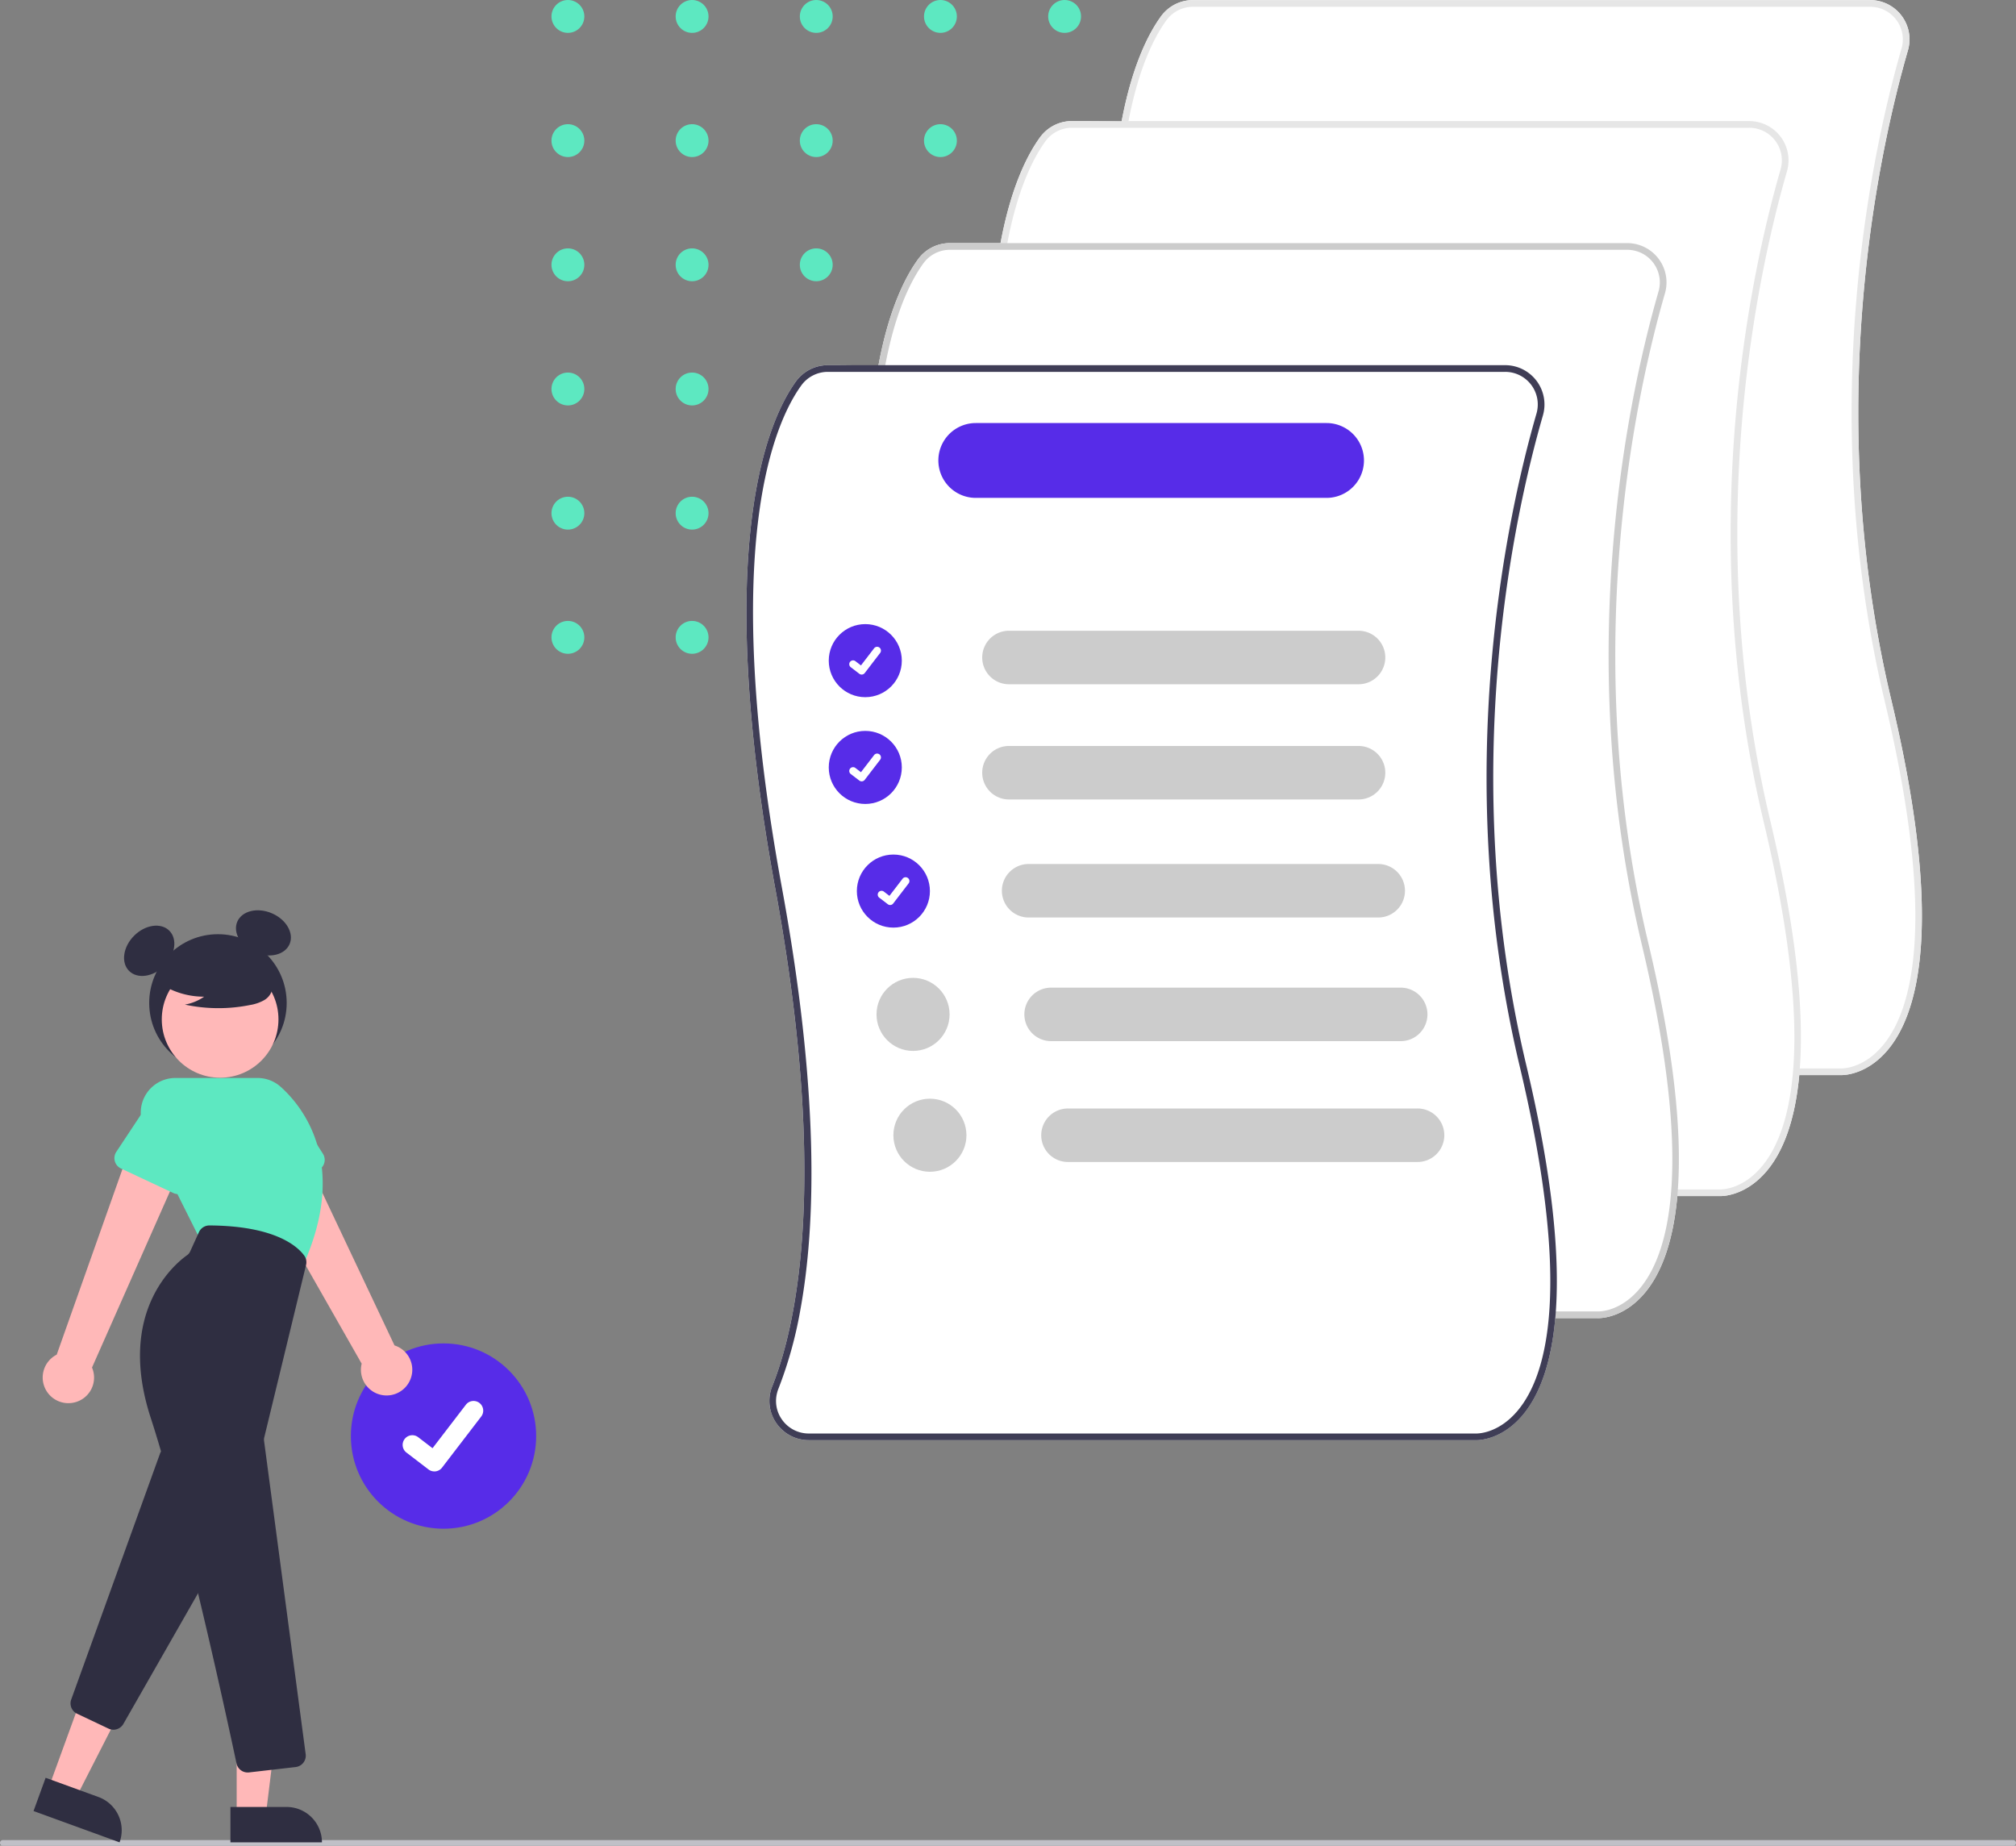 <?xml version="1.0" encoding="utf-8"?>
<svg xmlns="http://www.w3.org/2000/svg" xmlns:xlink="http://www.w3.org/1999/xlink" width="552" height="505.336" viewBox="0 0 552 505.336">
  <rect x="0" y="0" width="552" height="505.336" fill="#808080" stroke="none"/>
  <defs>
    <clipPath id="clip-path">
      <rect width="150" height="179" fill="none"/>
    </clipPath>
  </defs>
  <g id="audit_checklist" transform="translate(0 185.998)">
    <g id="Pattern_Dot_Vert" data-name="Pattern Dot Vert" transform="translate(151 -185.998)">
      <g id="Grille_de_répétition_39" data-name="Grille de répétition 39" clip-path="url(#clip-path)">
        <g transform="translate(-655 -193)">
          <circle id="Ellipse_8" data-name="Ellipse 8" cx="4.5" cy="4.5" r="4.5" transform="translate(655 193)" fill="#5de8c1"/>
        </g>
        <g transform="translate(-621 -193)">
          <circle id="Ellipse_8-2" data-name="Ellipse 8" cx="4.5" cy="4.5" r="4.5" transform="translate(655 193)" fill="#5de8c1"/>
        </g>
        <g transform="translate(-587 -193)">
          <circle id="Ellipse_8-3" data-name="Ellipse 8" cx="4.5" cy="4.5" r="4.5" transform="translate(655 193)" fill="#5de8c1"/>
        </g>
        <g transform="translate(-553 -193)">
          <circle id="Ellipse_8-4" data-name="Ellipse 8" cx="4.5" cy="4.5" r="4.5" transform="translate(655 193)" fill="#5de8c1"/>
        </g>
        <g transform="translate(-519 -193)">
          <circle id="Ellipse_8-5" data-name="Ellipse 8" cx="4.5" cy="4.5" r="4.5" transform="translate(655 193)" fill="#5de8c1"/>
        </g>
        <g transform="translate(-655 -159)">
          <circle id="Ellipse_8-6" data-name="Ellipse 8" cx="4.5" cy="4.5" r="4.5" transform="translate(655 193)" fill="#5de8c1"/>
        </g>
        <g transform="translate(-621 -159)">
          <circle id="Ellipse_8-7" data-name="Ellipse 8" cx="4.5" cy="4.5" r="4.5" transform="translate(655 193)" fill="#5de8c1"/>
        </g>
        <g transform="translate(-587 -159)">
          <circle id="Ellipse_8-8" data-name="Ellipse 8" cx="4.5" cy="4.5" r="4.5" transform="translate(655 193)" fill="#5de8c1"/>
        </g>
        <g transform="translate(-553 -159)">
          <circle id="Ellipse_8-9" data-name="Ellipse 8" cx="4.5" cy="4.5" r="4.5" transform="translate(655 193)" fill="#5de8c1"/>
        </g>
        <g transform="translate(-519 -159)">
          <circle id="Ellipse_8-10" data-name="Ellipse 8" cx="4.5" cy="4.5" r="4.5" transform="translate(655 193)" fill="#5de8c1"/>
        </g>
        <g transform="translate(-655 -125)">
          <circle id="Ellipse_8-11" data-name="Ellipse 8" cx="4.5" cy="4.5" r="4.5" transform="translate(655 193)" fill="#5de8c1"/>
        </g>
        <g transform="translate(-621 -125)">
          <circle id="Ellipse_8-12" data-name="Ellipse 8" cx="4.5" cy="4.5" r="4.5" transform="translate(655 193)" fill="#5de8c1"/>
        </g>
        <g transform="translate(-587 -125)">
          <circle id="Ellipse_8-13" data-name="Ellipse 8" cx="4.5" cy="4.5" r="4.5" transform="translate(655 193)" fill="#5de8c1"/>
        </g>
        <g transform="translate(-553 -125)">
          <circle id="Ellipse_8-14" data-name="Ellipse 8" cx="4.5" cy="4.5" r="4.5" transform="translate(655 193)" fill="#5de8c1"/>
        </g>
        <g transform="translate(-519 -125)">
          <circle id="Ellipse_8-15" data-name="Ellipse 8" cx="4.5" cy="4.5" r="4.5" transform="translate(655 193)" fill="#5de8c1"/>
        </g>
        <g transform="translate(-655 -91)">
          <circle id="Ellipse_8-16" data-name="Ellipse 8" cx="4.5" cy="4.5" r="4.5" transform="translate(655 193)" fill="#5de8c1"/>
        </g>
        <g transform="translate(-621 -91)">
          <circle id="Ellipse_8-17" data-name="Ellipse 8" cx="4.5" cy="4.5" r="4.5" transform="translate(655 193)" fill="#5de8c1"/>
        </g>
        <g transform="translate(-587 -91)">
          <circle id="Ellipse_8-18" data-name="Ellipse 8" cx="4.5" cy="4.5" r="4.5" transform="translate(655 193)" fill="#5de8c1"/>
        </g>
        <g transform="translate(-553 -91)">
          <circle id="Ellipse_8-19" data-name="Ellipse 8" cx="4.5" cy="4.5" r="4.5" transform="translate(655 193)" fill="#5de8c1"/>
        </g>
        <g transform="translate(-519 -91)">
          <circle id="Ellipse_8-20" data-name="Ellipse 8" cx="4.5" cy="4.5" r="4.5" transform="translate(655 193)" fill="#5de8c1"/>
        </g>
        <g transform="translate(-655 -57)">
          <circle id="Ellipse_8-21" data-name="Ellipse 8" cx="4.5" cy="4.5" r="4.5" transform="translate(655 193)" fill="#5de8c1"/>
        </g>
        <g transform="translate(-621 -57)">
          <circle id="Ellipse_8-22" data-name="Ellipse 8" cx="4.5" cy="4.5" r="4.5" transform="translate(655 193)" fill="#5de8c1"/>
        </g>
        <g transform="translate(-587 -57)">
          <circle id="Ellipse_8-23" data-name="Ellipse 8" cx="4.5" cy="4.5" r="4.5" transform="translate(655 193)" fill="#5de8c1"/>
        </g>
        <g transform="translate(-553 -57)">
          <circle id="Ellipse_8-24" data-name="Ellipse 8" cx="4.5" cy="4.5" r="4.5" transform="translate(655 193)" fill="#5de8c1"/>
        </g>
        <g transform="translate(-519 -57)">
          <circle id="Ellipse_8-25" data-name="Ellipse 8" cx="4.5" cy="4.5" r="4.5" transform="translate(655 193)" fill="#5de8c1"/>
        </g>
        <g transform="translate(-655 -23)">
          <circle id="Ellipse_8-26" data-name="Ellipse 8" cx="4.5" cy="4.5" r="4.5" transform="translate(655 193)" fill="#5de8c1"/>
        </g>
        <g transform="translate(-621 -23)">
          <circle id="Ellipse_8-27" data-name="Ellipse 8" cx="4.5" cy="4.5" r="4.5" transform="translate(655 193)" fill="#5de8c1"/>
        </g>
        <g transform="translate(-587 -23)">
          <circle id="Ellipse_8-28" data-name="Ellipse 8" cx="4.5" cy="4.5" r="4.5" transform="translate(655 193)" fill="#5de8c1"/>
        </g>
        <g transform="translate(-553 -23)">
          <circle id="Ellipse_8-29" data-name="Ellipse 8" cx="4.5" cy="4.5" r="4.5" transform="translate(655 193)" fill="#5de8c1"/>
        </g>
        <g transform="translate(-519 -23)">
          <circle id="Ellipse_8-30" data-name="Ellipse 8" cx="4.5" cy="4.5" r="4.5" transform="translate(655 193)" fill="#5de8c1"/>
        </g>
      </g>
    </g>
    <g id="Groupe_2730" data-name="Groupe 2730" transform="translate(0 14)">
      <path id="Tracé_7952" data-name="Tracé 7952" d="M726.888,683.889H176.437a.774.774,0,1,1,0-1.549H726.888a.774.774,0,1,1,0,1.549Z" transform="translate(-175.662 -378.551)" fill="#c0c0c7"/>
      <g id="Groupe_2729" data-name="Groupe 2729" transform="translate(-48)">
        <circle id="Ellipse_630" data-name="Ellipse 630" cx="25.367" cy="25.367" r="25.367" transform="translate(144.071 167.811)" fill="#572ce8"/>
        <path id="Tracé_7951" data-name="Tracé 7951" d="M427.672,516.787a2.631,2.631,0,0,1-1.583-.526l-.028-.021-5.961-4.564a2.648,2.648,0,1,1,3.222-4.2l3.861,2.961,9.125-11.9a2.648,2.648,0,0,1,3.713-.49l-.057.077.058-.076a2.651,2.651,0,0,1,.49,3.713l-10.733,14a2.65,2.65,0,0,1-2.107,1.034Z" transform="translate(-260.749 -313.934)" fill="#fff"/>
        <path id="Tracé_7953" data-name="Tracé 7953" d="M398.3,453.115a6.987,6.987,0,0,0-4.067-9.912l-27.2-57.536L354.6,394.391,385.244,448.2a7.025,7.025,0,0,0,13.059,4.911Z" transform="translate(-238.213 -274.842)" fill="#ffb8b8"/>
        <path id="Tracé_7954" data-name="Tracé 7954" d="M370.55,388.077,356.1,394.536a3.133,3.133,0,0,1-4.3-2.014l-4.26-15.19a8.7,8.7,0,1,1,15.907-7.057l8.456,13.257a3.133,3.133,0,0,1-1.363,4.544Z" transform="translate(-235.488 -267.652)" fill="#5de8c1"/>
        <path id="Tracé_7955" data-name="Tracé 7955" d="M276.093,459.727a6.987,6.987,0,0,0,4.842-9.558l25.758-58.195-14.735-3.711-20.686,58.371a7.025,7.025,0,0,0,4.821,13.093Z" transform="translate(-207.743 -275.748)" fill="#ffb8b8"/>
        <path id="Tracé_7956" data-name="Tracé 7956" d="M94.289,429.5l7.493,2.728,14.089-27.6L104.812,400.6Z" transform="translate(-32.961 -140.039)" fill="#ffb8b8"/>
        <path id="Tracé_7957" data-name="Tracé 7957" d="M0,0H25.061V9.683H9.683A9.683,9.683,0,0,1,0,0Z" transform="matrix(-0.94, -0.342, 0.342, -0.94, 80.74, 304.41)" fill="#2f2e41"/>
        <path id="Tracé_7958" data-name="Tracé 7958" d="M290.892,594.161a3.1,3.1,0,0,1-1.329-.3l-8.611-4.079a3.121,3.121,0,0,1-1.606-3.9l24.3-67.3a3.133,3.133,0,0,1,5.633-.547l12.854,21.423a3.136,3.136,0,0,1,.034,3.166l-28.545,49.954A3.148,3.148,0,0,1,290.892,594.161Z" transform="translate(-211.841 -320.584)" fill="#2f2e41"/>
        <path id="Tracé_7959" data-name="Tracé 7959" d="M353.047,413.136l-28.286-7.779-15.044-30.088a9.481,9.481,0,0,1,8.48-13.72h22.5a9.468,9.468,0,0,1,6.329,2.42c6.037,5.408,18.72,21,6.139,48.895Z" transform="translate(-222.175 -266.41)" fill="#5de8c1"/>
        <path id="Tracé_7960" data-name="Tracé 7960" d="M313.76,394.159l-14.331-6.708a3.133,3.133,0,0,1-1.284-4.567l8.71-13.153a8.7,8.7,0,0,1,15.739,7.424l-4.5,15.066a3.133,3.133,0,0,1-4.33,1.939Z" transform="translate(-218.297 -267.525)" fill="#5de8c1"/>
        <path id="Tracé_7961" data-name="Tracé 7961" d="M173.427,440.1H181.4l3.794-30.757H173.425Z" transform="translate(-60.625 -143.094)" fill="#ffb8b8"/>
        <path id="Tracé_7962" data-name="Tracé 7962" d="M0,0H25.061V9.683H9.683A9.683,9.683,0,0,1,0,0Z" transform="translate(136.153 304.408) rotate(179.997)" fill="#2f2e41"/>
        <path id="Tracé_7963" data-name="Tracé 7963" d="M337.875,573.393a3.116,3.116,0,0,1-3.055-2.481c-2.292-10.8-14.2-66.117-23.488-94.61-9.453-28.99,6.646-42.194,9.97-44.547a2.447,2.447,0,0,0,.815-.984l2.415-5.311a3.144,3.144,0,0,1,2.86-1.838h.02c18.1.108,24.185,5.814,25.961,8.262a3.1,3.1,0,0,1,.49,2.554l-11.452,47.25a2.438,2.438,0,0,0-.047.9l11.394,85.791a3.134,3.134,0,0,1-2.747,3.525l-12.767,1.473A3.206,3.206,0,0,1,337.875,573.393Z" transform="translate(-222.062 -288.109)" fill="#2f2e41"/>
        <g id="Groupe_2758" data-name="Groupe 2758" transform="translate(0 5)">
          <circle id="Ellipse_631" data-name="Ellipse 631" cx="18.823" cy="18.823" r="18.823" transform="translate(88.852 50.775)" fill="#2f2e41"/>
          <ellipse id="Ellipse_632" data-name="Ellipse 632" cx="7.789" cy="5.842" rx="7.789" ry="5.842" transform="translate(79.215 56.697) rotate(-45)" fill="#2f2e41"/>
          <ellipse id="Ellipse_633" data-name="Ellipse 633" cx="5.842" cy="7.789" rx="5.842" ry="7.789" transform="translate(110.674 52.727) rotate(-66.869)" fill="#2f2e41"/>
          <circle id="Ellipse_634" data-name="Ellipse 634" cx="15.975" cy="15.975" r="15.975" transform="translate(92.297 58.117)" fill="#ffb8b8"/>
          <path id="Tracé_7964" data-name="Tracé 7964" d="M316.318,309.145a21.727,21.727,0,0,0,12.417,3.837,13.315,13.315,0,0,1-5.277,2.171,43.811,43.811,0,0,0,17.9.1,11.581,11.581,0,0,0,3.746-1.287,4.741,4.741,0,0,0,2.312-3.093c.393-2.243-1.355-4.281-3.171-5.654a23.394,23.394,0,0,0-19.659-3.928,10.765,10.765,0,0,0-5.822,3.29c-1.426,1.764-1.849,4.482-.49,6.3Z" transform="translate(-224.832 -245.102)" fill="#2f2e41"/>
        </g>
      </g>
    </g>
    <path id="Union_2" data-name="Union 2" d="M7885.655,20073.244H7703.063a10.819,10.819,0,0,1-2.519-.3,10.486,10.486,0,0,1-2.333-.855,10.217,10.217,0,0,1-2.438-1.693,10.7,10.7,0,0,1-2.715-11.889l.252-.645c2.378-6.1,5-15.148,6.705-27.93,3.028-22.7,3.169-57.152-6.111-107.686-17.35-94.463-1.813-128.6,5.673-138.9a10.787,10.787,0,0,1,8.71-4.428q7.106,0,13.837.209c2.894-15.742,7.5-24.555,10.863-29.186a10.8,10.8,0,0,1,8.715-4.437h13.875c2.9-15.609,7.473-24.367,10.825-28.982a10.814,10.814,0,0,1,8.715-4.434q6.984,0,13.595.2c2.9-15.553,7.467-24.283,10.813-28.891a10.814,10.814,0,0,1,8.715-4.434h185.454a10.759,10.759,0,0,1,10.348,13.738c-7.738,26.75-23.672,97.631-4.569,177.855,14.483,60.822,7.521,85.633-.872,95.732-5.531,6.666-11.627,7-12.8,7-.106,0-.171,0-.191,0H7974.28c-1.241,13.412-4.862,21.387-8.8,26.125-5.536,6.666-11.632,7-12.806,7-.106,0-.171,0-.191,0h-11.595c-1.215,13.59-4.86,21.645-8.823,26.418-5.537,6.664-11.632,7-12.806,7-.106,0-.171-.006-.191-.006h-11.6c-1.215,13.586-4.86,21.645-8.823,26.418-5.532,6.66-11.637,7-12.806,7C7885.741,20073.256,7885.681,20073.244,7885.655,20073.244Zm-162.215-294.066a1.28,1.28,0,0,0-1.019-.033C7722.77,19779.154,7723.094,19779.166,7723.44,19779.178Z" transform="translate(-7481.621 -19864.943)" fill="#fff"/>
    <g id="Groupe_2728" data-name="Groupe 2728" transform="translate(-41 -157.972)">
      <g id="Groupe_2731" data-name="Groupe 2731" transform="translate(267.921 142.848)">
        <ellipse id="Ellipse_635" data-name="Ellipse 635" cx="10.002" cy="10.002" rx="10.002" ry="10.002" transform="translate(0 0)" fill="#572ce8"/>
        <path id="Tracé_7965" data-name="Tracé 7965" d="M764.859,409.958a1.037,1.037,0,0,1-.624-.207l-.011-.008-2.351-1.8a1.044,1.044,0,1,1,1.27-1.658l1.523,1.167,3.6-4.692a1.044,1.044,0,0,1,1.464-.193l-.022.03.023-.03a1.045,1.045,0,0,1,.193,1.464l-4.232,5.519a1.044,1.044,0,0,1-.831.408Z" transform="translate(-755.848 -396.143)" fill="#fff"/>
      </g>
      <g id="Groupe_2732" data-name="Groupe 2732" transform="translate(267.921 172.084)">
        <ellipse id="Ellipse_636" data-name="Ellipse 636" cx="10.002" cy="10.002" rx="10.002" ry="10.002" transform="translate(0 0)" fill="#572ce8"/>
        <path id="Tracé_7966" data-name="Tracé 7966" d="M764.859,447.958a1.037,1.037,0,0,1-.624-.207l-.011-.008-2.351-1.8a1.044,1.044,0,1,1,1.27-1.658l1.522,1.167,3.6-4.692a1.044,1.044,0,0,1,1.464-.193l-.022.03.023-.03a1.045,1.045,0,0,1,.193,1.464l-4.232,5.519A1.044,1.044,0,0,1,764.859,447.958Z" transform="translate(-755.848 -434.141)" fill="#fff"/>
      </g>
      <g id="Groupe_2733" data-name="Groupe 2733" transform="translate(275.616 205.938)">
        <ellipse id="Ellipse_637" data-name="Ellipse 637" cx="10.002" cy="10.002" rx="10.002" ry="10.002" transform="translate(0 0)" fill="#572ce8"/>
        <path id="Tracé_7967" data-name="Tracé 7967" d="M771.859,491.956a1.038,1.038,0,0,1-.624-.207l-.011-.008-2.351-1.8a1.044,1.044,0,1,1,1.271-1.658l1.523,1.167,3.6-4.691a1.044,1.044,0,0,1,1.464-.193l-.022.03.023-.03a1.045,1.045,0,0,1,.193,1.464l-4.232,5.518A1.045,1.045,0,0,1,771.859,491.956Z" transform="translate(-762.748 -478.139)" fill="#fff"/>
      </g>
      <path id="Tracé_7968" data-name="Tracé 7968" d="M840.409,509.607c-.1,0-.169,0-.192,0H827.8v-1.831h12.463c.289.01,6.176.177,11.6-6.405,8.083-9.809,14.721-34.092.441-94.071-19.2-80.65-3.187-151.9,4.59-178.789a8.928,8.928,0,0,0-8.59-11.4H662.849a8.968,8.968,0,0,0-7.232,3.681c-3.294,4.532-7.816,13.238-10.645,28.98l-1.8-.324c2.89-16.084,7.559-25.046,10.966-29.732a10.8,10.8,0,0,1,8.713-4.436H848.3a10.759,10.759,0,0,1,10.349,13.739c-7.737,26.75-23.669,97.63-4.568,177.856,14.481,60.822,7.52,85.631-.87,95.733C847.68,509.27,841.582,509.607,840.409,509.607Z" transform="translate(-328.353 -210.155)" fill="#e6e6e6"/>
      <path id="Tracé_7969" data-name="Tracé 7969" d="M796.979,553.037c-.1,0-.169,0-.192,0H784.37V551.2h12.463c.29.009,6.176.177,11.6-6.405,8.083-9.809,14.721-34.092.441-94.071-19.2-80.65-3.187-151.9,4.59-178.789a8.928,8.928,0,0,0-8.59-11.4H619.42a8.968,8.968,0,0,0-7.232,3.681c-3.294,4.532-7.816,13.238-10.645,28.98l-1.8-.324c2.891-16.084,7.559-25.046,10.966-29.732a10.8,10.8,0,0,1,8.713-4.436H804.873a10.759,10.759,0,0,1,10.349,13.739c-7.737,26.75-23.669,97.63-4.568,177.856,14.481,60.822,7.52,85.631-.87,95.733C804.25,552.7,798.153,553.037,796.979,553.037Z" transform="translate(-318.339 -220.17)" fill="#ccc"/>
      <path id="Tracé_7970" data-name="Tracé 7970" d="M766.443,493.737c-19.1-80.226-3.17-151.112,4.57-177.856a10.767,10.767,0,0,0-10.349-13.742H575.207a10.8,10.8,0,0,0-8.71,4.432c-7.486,10.295-23.021,44.433-5.67,138.893,9.279,50.535,9.14,84.989,6.109,107.686-1.7,12.78-4.324,21.828-6.7,27.93l-.254.646a10.5,10.5,0,0,0-.769,3.885,10.644,10.644,0,0,0,3.485,8,10.192,10.192,0,0,0,2.439,1.693,10.317,10.317,0,0,0,2.331.854,10.523,10.523,0,0,0,2.516.3h182.6c.023,0,.085.008.193.008,1.169,0,7.271-.339,12.8-7C773.96,579.364,780.923,554.558,766.443,493.737Zm-2.224,94.491c-5.424,6.586-11.31,6.417-11.595,6.409H569.982a8.953,8.953,0,0,1-7.41-3.932,8.746,8.746,0,0,1-1.239-7.255,7.548,7.548,0,0,1,.339-1.046,112.634,112.634,0,0,0,6.009-21.59c4.339-23.659,5.147-60.168-5.055-115.68-17.219-93.76-1.993-127.383,5.347-137.485a8.988,8.988,0,0,1,7.233-3.678H760.664a8.928,8.928,0,0,1,8.587,11.395c-7.779,26.891-23.79,98.146-4.586,178.795C778.946,554.135,772.306,578.417,764.219,588.227Z" transform="translate(-307.542 -230.186)" fill="#3f3d56"/>
      <path id="Tracé_7971" data-name="Tracé 7971" d="M589.544,411.289h95.549a7.324,7.324,0,1,0,0-14.647H589.544a7.324,7.324,0,1,0,0,14.647Z" transform="translate(-272.196 -251.977)" fill="#ccc"/>
      <path id="Tracé_7972" data-name="Tracé 7972" d="M589.544,452.289h95.549a7.324,7.324,0,1,0,0-14.647H589.544a7.324,7.324,0,1,0,0,14.647Z" transform="translate(-272.196 -261.432)" fill="#ccc"/>
      <path id="Tracé_7973" data-name="Tracé 7973" d="M599.544,494.289h95.549a7.324,7.324,0,1,0,0-14.647H599.544a7.324,7.324,0,1,0,0,14.647Z" transform="translate(-276.809 -271.115)" fill="#ccc"/>
      <path id="Tracé_7974" data-name="Tracé 7974" d="M606.544,538.289h95.549a7.324,7.324,0,1,0,0-14.647H606.544a7.324,7.324,0,1,0,0,14.647Z" transform="translate(-277.654 -281.264)" fill="#ccc"/>
      <path id="Tracé_7975" data-name="Tracé 7975" d="M740.51,343.221H644.465a10.245,10.245,0,0,1,0-20.49H740.51a10.245,10.245,0,0,1,0,20.49Z" transform="translate(-336.289 -234.933)" fill="#572ce8"/>
      <ellipse id="Ellipse_638" data-name="Ellipse 638" cx="10.002" cy="10.002" rx="10.002" ry="10.002" transform="translate(281.001 239.699)" fill="#ccc"/>
      <path id="Tracé_7976" data-name="Tracé 7976" d="M612.544,581.289h95.549a7.324,7.324,0,1,0,0-14.647H612.544a7.324,7.324,0,1,0,0,14.647Z" transform="translate(-279.038 -291.178)" fill="#ccc"/>
      <ellipse id="Ellipse_639" data-name="Ellipse 639" cx="10.002" cy="10.002" rx="10.002" ry="10.002" transform="translate(285.618 272.785)" fill="#ccc"/>
      <path id="Tracé_7977" data-name="Tracé 7977" d="M840.409,509.607c-.1,0-.169,0-.192,0H827.8v-1.831h12.463c.289.01,6.176.177,11.6-6.405,8.083-9.809,14.721-34.092.441-94.071-19.2-80.65-3.187-151.9,4.59-178.789a8.928,8.928,0,0,0-8.59-11.4H662.849a8.968,8.968,0,0,0-7.232,3.681c-3.294,4.532-7.816,13.238-10.645,28.98l-1.8-.324c2.89-16.084,7.559-25.046,10.966-29.732a10.8,10.8,0,0,1,8.713-4.436H848.3a10.759,10.759,0,0,1,10.349,13.739c-7.737,26.75-23.669,97.63-4.568,177.856,14.481,60.822,7.52,85.631-.87,95.733C847.68,509.27,841.582,509.607,840.409,509.607Z" transform="translate(-295.231 -243.277)" fill="#e6e6e6"/>
    </g>
  </g>
</svg>
